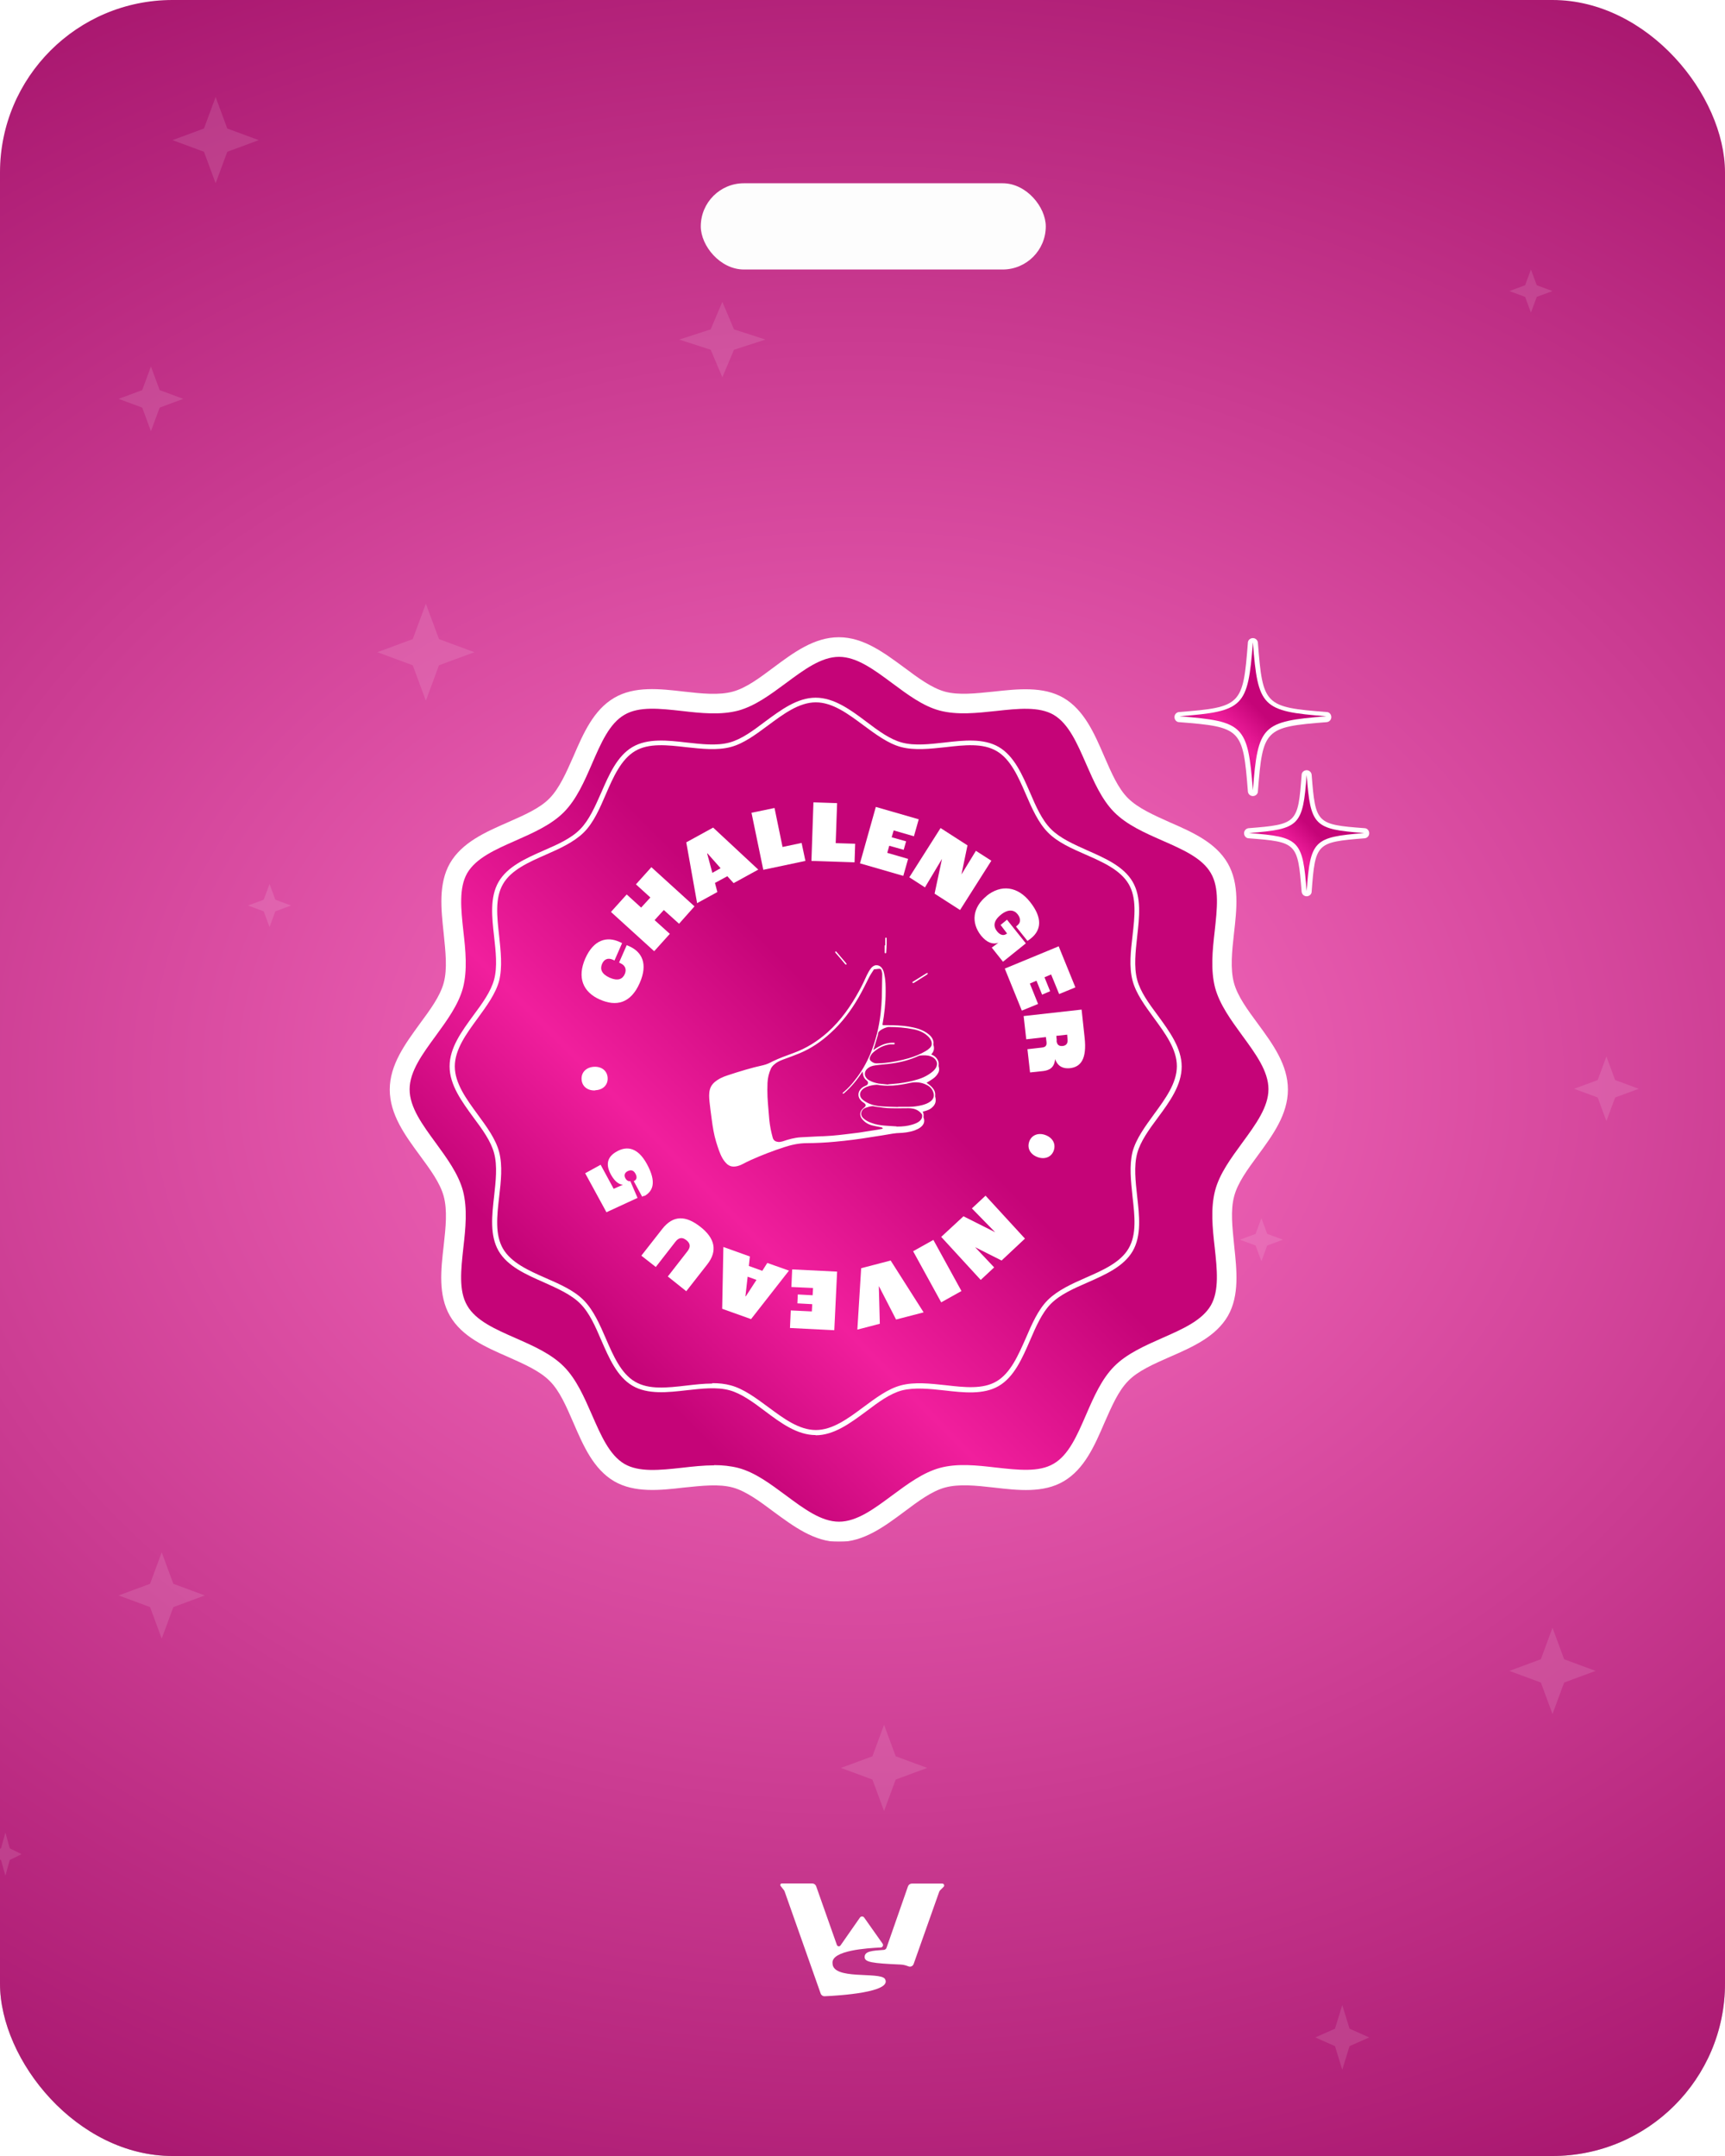 <svg width="160" height="200" viewBox="0 0 160 200" fill="none" xmlns="http://www.w3.org/2000/svg">
<g clip-path="url(#clip0_8608_63092)">
<rect width="160" height="200" rx="16" fill="white"/>
<rect x="-1" width="161" height="200" fill="url(#paint0_linear_8608_63092)"/>
<rect x="-1" width="161" height="200" fill="url(#paint1_radial_8608_63092)"/>
<path d="M83.549 182.241C80.87 182.124 80.197 182.02 80.197 181.54C80.197 180.995 80.917 180.954 81.977 180.881C82.091 180.873 82.191 180.797 82.228 180.689L84.218 174.987C84.272 174.833 84.418 174.729 84.581 174.729H87.401C87.557 174.729 87.635 174.918 87.525 175.028L87.2 175.353C87.162 175.391 87.132 175.438 87.114 175.489L84.743 182.189C84.672 182.388 84.457 182.486 84.261 182.409C84.058 182.329 83.825 182.253 83.549 182.241Z" fill="white"/>
<path d="M77.623 180.419C77.675 180.566 77.873 180.593 77.962 180.464L79.762 177.883C79.857 177.746 80.059 177.745 80.155 177.882L81.86 180.298C81.967 180.449 81.871 180.65 81.687 180.658C80.458 180.717 77.096 180.924 77.22 182.117C77.22 183.701 81.542 182.885 82.071 183.557C82.871 184.822 77.757 185.125 76.49 185.18C76.323 185.187 76.173 185.084 76.118 184.926L72.774 175.452C72.76 175.413 72.74 175.376 72.714 175.343L72.403 174.947C72.331 174.855 72.396 174.72 72.513 174.72H74.569H75.34C75.503 174.72 75.648 174.823 75.702 174.976L77.623 180.419Z" fill="white"/>
<path d="M39.5 56L40.715 59.285L44 60.5L40.715 61.715L39.5 65L38.285 61.715L35 60.5L38.285 59.285L39.5 56Z" fill="white" fill-opacity="0.12"/>
<path d="M15 144L16.08 146.92L19 148L16.08 149.08L15 152L13.92 149.08L11 148L13.92 146.92L15 144Z" fill="white" fill-opacity="0.12"/>
<path d="M144 151L145.08 153.92L148 155L145.08 156.08L144 159L142.92 156.08L140 155L142.92 153.92L144 151Z" fill="white" fill-opacity="0.12"/>
<path d="M20 9L21.08 11.92L24 13L21.08 14.08L20 17L18.92 14.08L16 13L18.92 11.92L20 9Z" fill="white" fill-opacity="0.12"/>
<path d="M82 160L83.08 162.92L86 164L83.08 165.08L82 168L80.92 165.08L78 164L80.92 162.92L82 160Z" fill="white" fill-opacity="0.12"/>
<path d="M67 28L68.08 30.555L71 31.5L68.08 32.445L67 35L65.92 32.445L63 31.5L65.92 30.555L67 28Z" fill="white" fill-opacity="0.12"/>
<path d="M142 25L142.54 26.46L144 27L142.54 27.54L142 29L141.46 27.54L140 27L141.46 26.46L142 25Z" fill="white" fill-opacity="0.12"/>
<path d="M117 113L117.54 114.46L119 115L117.54 115.54L117 117L116.46 115.54L115 115L116.46 114.46L117 113Z" fill="white" fill-opacity="0.12"/>
<path d="M25 82L25.54 83.46L27 84L25.54 84.54L25 86L24.46 84.54L23 84L24.46 83.46L25 82Z" fill="white" fill-opacity="0.12"/>
<path d="M0.5 170L0.905 171.46L2 172L0.905 172.54L0.5 174L0.095 172.54L-1 172L0.095 171.46L0.5 170Z" fill="white" fill-opacity="0.12"/>
<path d="M149 98L149.81 100.19L152 101L149.81 101.81L149 104L148.19 101.81L146 101L148.19 100.19L149 98Z" fill="white" fill-opacity="0.12"/>
<path d="M124.5 186L125.175 188.19L127 189L125.175 189.81L124.5 192L123.825 189.81L122 189L123.825 188.19L124.5 186Z" fill="white" fill-opacity="0.12"/>
<path d="M14 34L14.81 36.19L17 37L14.81 37.81L14 40L13.19 37.81L11 37L13.19 36.19L14 34Z" fill="white" fill-opacity="0.12"/>
<g filter="url(#filter0_i_8608_63092)">
<rect x="64" y="16" width="32" height="8" rx="4" fill="#FDFDFD"/>
</g>
<g clip-path="url(#clip1_8608_63092)">
<g filter="url(#filter1_d_8608_63092)">
<path d="M116.377 97.891C116.47 101.396 112.414 104.413 111.652 107.674C110.889 110.935 113.047 115.582 111.447 118.543C109.847 121.504 104.824 122.141 102.48 124.615C100.136 127.089 99.82 132.149 96.899 133.929C93.978 135.71 89.42 133.704 86.127 134.679C82.835 135.653 80.156 139.832 76.677 139.926C73.198 140.02 70.203 135.934 66.966 135.166C63.728 134.398 59.115 136.572 56.175 134.96C53.236 133.348 52.603 128.288 50.148 125.927C47.692 123.566 42.669 123.247 40.902 120.305C39.134 117.363 41.125 112.771 40.158 109.454C39.19 106.137 35.042 103.439 34.949 99.934C34.856 96.43 38.911 93.412 39.674 90.151C40.437 86.891 38.279 82.243 39.879 79.282C41.478 76.321 46.502 75.684 48.846 73.21C51.19 70.736 51.506 65.677 54.427 63.896C57.347 62.116 61.905 64.121 65.198 63.147C68.491 62.172 71.17 57.993 74.649 57.899C78.128 57.806 81.123 61.891 84.36 62.659C87.597 63.428 92.211 61.254 95.15 62.865C98.09 64.477 98.722 69.537 101.178 71.898C103.634 74.26 108.657 74.578 110.424 77.52C112.191 80.463 110.201 85.054 111.168 88.371C112.135 91.688 116.284 94.387 116.377 97.891Z" fill="url(#paint2_linear_8608_63092)"/>
<path d="M75.654 140.882C73.384 140.882 71.449 139.439 69.589 138.071C68.287 137.097 67.04 136.178 65.831 135.841C64.529 135.485 62.966 135.672 61.292 135.841C59.041 136.104 56.697 136.347 54.818 135.26C52.901 134.136 51.953 131.962 51.041 129.844C50.371 128.307 49.757 126.864 48.827 125.946C47.897 125.009 46.465 124.391 44.958 123.716C42.855 122.798 40.697 121.842 39.581 119.912C38.483 118 38.744 115.658 39.004 113.39C39.19 111.722 39.358 110.129 39.004 108.817C38.669 107.581 37.758 106.344 36.791 105.032C35.414 103.158 34 101.228 34 98.922C34 96.617 35.432 94.687 36.791 92.813C37.758 91.501 38.669 90.264 39.004 89.028C39.358 87.716 39.172 86.141 39.004 84.455C38.763 82.187 38.502 79.826 39.581 77.933C40.697 76.003 42.855 75.047 44.958 74.129C46.483 73.454 47.916 72.836 48.827 71.899C49.739 70.962 50.371 69.519 51.041 68.001C51.953 65.883 52.901 63.709 54.818 62.585C56.697 61.479 59.041 61.741 61.292 62.004C62.947 62.191 64.529 62.36 65.831 62.004C67.059 61.666 68.287 60.748 69.589 59.774C71.449 58.387 73.365 56.962 75.654 56.962C77.942 56.962 79.858 58.406 81.719 59.774C83.021 60.748 84.267 61.666 85.477 62.004C86.779 62.36 88.341 62.172 90.016 62.004C92.267 61.76 94.611 61.498 96.49 62.585C98.406 63.709 99.355 65.883 100.266 68.001C100.936 69.537 101.55 70.98 102.48 71.899C103.41 72.817 104.843 73.454 106.35 74.129C108.452 75.047 110.61 76.003 111.726 77.933C112.824 79.845 112.564 82.187 112.303 84.455C112.117 86.123 111.95 87.716 112.303 89.028C112.638 90.264 113.55 91.501 114.517 92.813C115.894 94.687 117.307 96.617 117.307 98.922C117.307 101.228 115.894 103.158 114.517 105.032C113.55 106.344 112.638 107.599 112.322 108.817C111.968 110.129 112.154 111.703 112.322 113.39C112.564 115.658 112.824 118.019 111.745 119.912C110.629 121.842 108.471 122.798 106.368 123.716C104.843 124.391 103.41 125.009 102.499 125.946C101.569 126.883 100.955 128.326 100.285 129.844C99.374 131.962 98.425 134.136 96.508 135.26C94.629 136.366 92.285 136.104 90.034 135.841C88.379 135.654 86.797 135.485 85.495 135.841C84.267 136.178 83.039 137.097 81.737 138.071C79.877 139.458 77.961 140.882 75.672 140.882H75.654ZM64.082 133.761C64.845 133.761 65.608 133.836 66.333 134.023C67.896 134.436 69.329 135.523 70.724 136.553C72.417 137.809 74.017 139.008 75.672 139.008C77.328 139.008 78.928 137.809 80.621 136.553C82.016 135.523 83.449 134.454 85.011 134.023C86.648 133.574 88.472 133.78 90.239 133.986C92.285 134.211 94.22 134.436 95.578 133.63C96.974 132.824 97.755 131.006 98.592 129.076C99.299 127.445 100.025 125.778 101.197 124.597C102.369 123.416 104.043 122.685 105.643 121.973C107.559 121.13 109.345 120.343 110.164 118.937C110.945 117.569 110.74 115.62 110.517 113.559C110.312 111.778 110.126 109.942 110.554 108.293C110.964 106.718 112.043 105.275 113.066 103.87C114.312 102.165 115.503 100.553 115.503 98.885C115.503 97.217 114.312 95.605 113.066 93.9C112.043 92.494 110.982 91.051 110.554 89.477C110.126 87.828 110.312 85.992 110.517 84.23C110.74 82.168 110.964 80.219 110.164 78.851C109.364 77.446 107.559 76.659 105.643 75.815C104.024 75.103 102.369 74.372 101.197 73.192C100.025 72.011 99.299 70.325 98.592 68.713C97.755 66.801 96.974 64.983 95.578 64.159C94.22 63.372 92.285 63.578 90.239 63.803C88.472 63.99 86.648 64.196 85.011 63.765C83.449 63.353 82.016 62.266 80.621 61.235C78.928 59.98 77.328 58.78 75.672 58.78C74.017 58.78 72.417 59.98 70.724 61.235C69.329 62.266 67.896 63.334 66.333 63.765C64.696 64.196 62.873 64.009 61.106 63.803C59.059 63.578 57.124 63.353 55.766 64.159C54.371 64.965 53.59 66.782 52.753 68.713C52.046 70.343 51.32 72.011 50.148 73.192C48.976 74.372 47.302 75.103 45.702 75.815C43.786 76.659 42 77.446 41.181 78.851C40.4 80.219 40.604 82.168 40.828 84.23C41.032 86.01 41.218 87.847 40.79 89.496C40.362 91.07 39.302 92.513 38.279 93.919C37.032 95.624 35.842 97.236 35.842 98.904C35.842 100.572 37.032 102.183 38.279 103.889C39.302 105.294 40.362 106.737 40.79 108.311C41.218 109.961 41.032 111.797 40.828 113.577C40.604 115.639 40.381 117.588 41.181 118.956C41.981 120.362 43.786 121.149 45.702 121.992C47.32 122.704 48.976 123.435 50.148 124.616C51.32 125.796 52.046 127.483 52.753 129.095C53.59 131.006 54.371 132.824 55.766 133.649C57.124 134.436 59.059 134.229 61.106 134.005C62.092 133.892 63.096 133.78 64.082 133.78V133.761Z" fill="white"/>
</g>
<path d="M75.654 133.124C73.942 133.124 72.416 132 70.947 130.894C69.831 130.051 68.752 129.263 67.654 128.964C66.482 128.645 65.068 128.814 63.71 128.964C61.924 129.17 60.082 129.376 58.668 128.551C57.236 127.708 56.492 125.984 55.766 124.316C55.227 123.06 54.669 121.767 53.813 120.924C52.976 120.081 51.692 119.518 50.446 118.956C48.79 118.225 47.078 117.476 46.241 116.033C45.422 114.608 45.627 112.753 45.832 110.954C45.981 109.586 46.148 108.162 45.832 106.981C45.534 105.857 44.753 104.788 43.916 103.664C42.837 102.184 41.702 100.647 41.702 98.923C41.702 97.198 42.818 95.681 43.916 94.181C44.753 93.057 45.534 91.97 45.832 90.864C46.148 89.684 45.981 88.259 45.832 86.891C45.627 85.092 45.422 83.237 46.241 81.813C47.078 80.37 48.79 79.62 50.446 78.889C51.692 78.346 52.976 77.783 53.813 76.921C54.65 76.078 55.208 74.785 55.766 73.529C56.492 71.861 57.236 70.137 58.668 69.294C60.082 68.469 61.924 68.676 63.71 68.882C65.068 69.032 66.482 69.2 67.654 68.882C68.77 68.582 69.831 67.795 70.947 66.951C72.416 65.865 73.942 64.721 75.654 64.721C77.365 64.721 78.891 65.846 80.36 66.951C81.477 67.795 82.537 68.582 83.653 68.882C84.825 69.2 86.239 69.032 87.597 68.882C89.383 68.676 91.225 68.469 92.639 69.294C94.071 70.137 94.815 71.861 95.541 73.529C96.081 74.785 96.639 76.078 97.494 76.921C98.332 77.765 99.615 78.327 100.862 78.889C102.517 79.62 104.229 80.37 105.066 81.813C105.885 83.237 105.68 85.092 105.475 86.891C105.327 88.259 105.159 89.684 105.475 90.883C105.773 92.007 106.554 93.076 107.392 94.2C108.471 95.681 109.605 97.217 109.605 98.941C109.605 100.666 108.489 102.202 107.392 103.683C106.554 104.807 105.773 105.894 105.475 107C105.159 108.18 105.327 109.605 105.475 110.973C105.68 112.772 105.885 114.627 105.066 116.051C104.229 117.494 102.517 118.244 100.862 118.975C99.615 119.518 98.332 120.081 97.476 120.943C96.639 121.786 96.081 123.079 95.541 124.335C94.815 126.003 94.071 127.727 92.639 128.57C91.225 129.395 89.383 129.189 87.597 128.982C86.239 128.832 84.807 128.683 83.653 128.982C82.537 129.282 81.477 130.069 80.36 130.913C78.891 132 77.365 133.143 75.654 133.143V133.124ZM66.073 128.308C66.668 128.308 67.245 128.364 67.784 128.514C68.975 128.832 70.128 129.695 71.245 130.519C72.658 131.569 74.109 132.656 75.672 132.656C77.235 132.656 78.686 131.569 80.1 130.519C81.216 129.695 82.351 128.832 83.56 128.514C84.825 128.177 86.276 128.345 87.69 128.495C89.476 128.701 91.169 128.889 92.434 128.139C93.736 127.371 94.443 125.722 95.15 124.129C95.708 122.836 96.285 121.486 97.197 120.587C98.108 119.687 99.429 119.087 100.713 118.525C102.294 117.832 103.95 117.101 104.694 115.789C105.438 114.496 105.252 112.809 105.047 111.01C104.899 109.586 104.731 108.124 105.047 106.85C105.364 105.65 106.219 104.489 107.038 103.364C108.08 101.94 109.159 100.478 109.159 98.904C109.159 97.33 108.08 95.868 107.038 94.444C106.219 93.319 105.364 92.176 105.047 90.958C104.713 89.684 104.88 88.222 105.047 86.798C105.252 84.999 105.438 83.293 104.694 82.019C103.931 80.707 102.294 79.976 100.713 79.283C99.429 78.72 98.09 78.139 97.197 77.221C96.304 76.322 95.708 74.972 95.15 73.679C94.462 72.086 93.736 70.418 92.434 69.669C91.15 68.919 89.476 69.107 87.69 69.313C86.276 69.463 84.825 69.631 83.56 69.294C82.37 68.975 81.216 68.113 80.1 67.289C78.686 66.239 77.235 65.152 75.672 65.152C74.109 65.152 72.658 66.239 71.245 67.289C70.128 68.113 68.993 68.975 67.784 69.294C66.519 69.631 65.068 69.463 63.654 69.313C61.868 69.107 60.175 68.919 58.91 69.669C57.608 70.437 56.882 72.086 56.194 73.679C55.636 74.972 55.059 76.322 54.148 77.221C53.236 78.121 51.915 78.72 50.632 79.283C49.05 79.976 47.395 80.707 46.65 82.019C45.906 83.312 46.092 84.999 46.297 86.816C46.446 88.241 46.613 89.702 46.297 90.977C45.981 92.176 45.125 93.338 44.306 94.462C43.264 95.887 42.185 97.349 42.185 98.923C42.185 100.497 43.264 101.959 44.306 103.383C45.125 104.507 45.981 105.65 46.297 106.869C46.632 108.143 46.464 109.605 46.297 111.029C46.092 112.828 45.906 114.533 46.65 115.827C47.413 117.138 49.05 117.869 50.632 118.563C51.915 119.125 53.255 119.706 54.148 120.624C55.041 121.524 55.636 122.873 56.194 124.166C56.882 125.759 57.608 127.427 58.91 128.177C60.194 128.926 61.868 128.739 63.654 128.533C64.454 128.439 65.273 128.345 66.054 128.345L66.073 128.308Z" fill="white"/>
<path d="M123.019 66.52C117.047 66.989 116.675 67.363 116.21 73.379C115.745 67.363 115.373 66.989 109.401 66.52C115.373 66.052 115.745 65.677 116.21 59.661C116.675 65.677 117.047 66.052 123.019 66.52Z" fill="white"/>
<path d="M116.21 73.847C115.968 73.847 115.763 73.66 115.745 73.416C115.298 67.607 115.112 67.438 109.364 66.989C109.122 66.989 108.936 66.764 108.936 66.52C108.936 66.276 109.122 66.07 109.364 66.052C115.131 65.602 115.298 65.414 115.745 59.623C115.745 59.38 115.968 59.193 116.21 59.193C116.452 59.193 116.656 59.38 116.675 59.623C117.121 65.433 117.308 65.602 123.056 66.052C123.298 66.052 123.484 66.276 123.484 66.52C123.484 66.764 123.298 66.97 123.056 66.989C117.308 67.438 117.121 67.626 116.675 73.416C116.675 73.66 116.452 73.847 116.21 73.847ZM113.122 66.52C114.982 66.951 115.763 67.757 116.21 69.631C116.638 67.757 117.438 66.951 119.298 66.52C117.438 66.089 116.656 65.283 116.21 63.409C115.782 65.283 114.982 66.089 113.122 66.52Z" fill="white"/>
<path d="M123.019 66.445C117.047 66.913 116.675 67.288 116.21 73.304C115.745 67.288 115.373 66.913 109.401 66.445C115.373 65.976 115.745 65.602 116.21 59.586C116.675 65.602 117.047 65.976 123.019 66.445Z" fill="url(#paint3_linear_8608_63092)"/>
<path d="M126.535 77.277C121.847 77.652 121.549 77.952 121.196 82.656C120.823 77.933 120.526 77.633 115.856 77.277C120.544 76.903 120.842 76.603 121.196 71.899C121.568 76.621 121.865 76.921 126.535 77.277Z" fill="white"/>
<path d="M121.196 83.143C120.954 83.143 120.749 82.955 120.731 82.712C120.377 78.195 120.284 78.102 115.819 77.764C115.577 77.764 115.391 77.539 115.391 77.296C115.391 77.052 115.577 76.846 115.819 76.827C120.303 76.471 120.396 76.377 120.731 71.88C120.731 71.636 120.954 71.449 121.196 71.449C121.438 71.449 121.642 71.636 121.661 71.88C122.014 76.396 122.107 76.49 126.572 76.827C126.814 76.827 127 77.052 127 77.296C127 77.539 126.814 77.746 126.572 77.764C122.089 78.12 121.996 78.214 121.661 82.712C121.661 82.955 121.438 83.143 121.196 83.143ZM119.131 77.277C120.265 77.614 120.842 78.195 121.177 79.338C121.512 78.195 122.089 77.614 123.223 77.277C122.089 76.94 121.512 76.359 121.177 75.216C120.842 76.359 120.265 76.94 119.131 77.277Z" fill="white"/>
<path d="M126.535 77.278C121.847 77.652 121.549 77.952 121.196 82.656C120.824 77.933 120.526 77.634 115.856 77.278C120.545 76.903 120.842 76.603 121.196 71.899C121.568 76.622 121.865 76.921 126.535 77.278Z" fill="url(#paint4_linear_8608_63092)"/>
<path d="M81.923 95.1C82.054 95.1 82.165 95.1 82.277 95.1C82.947 95.1 83.616 95.119 84.286 95.231C84.844 95.325 85.402 95.456 85.905 95.775C86.091 95.906 86.277 96.037 86.407 96.224C86.537 96.412 86.612 96.618 86.574 96.843C86.574 96.862 86.574 96.899 86.574 96.918C86.686 97.255 86.63 97.536 86.388 97.799C86.388 97.799 86.388 97.799 86.37 97.817C86.519 97.874 86.667 97.948 86.797 98.08C86.984 98.286 87.095 98.511 87.058 98.792C87.058 98.829 87.058 98.867 87.058 98.904C87.132 99.129 87.132 99.354 87.002 99.56C86.891 99.766 86.723 99.935 86.537 100.066C86.351 100.197 86.146 100.329 85.942 100.441C85.998 100.479 86.072 100.535 86.146 100.591C86.351 100.741 86.519 100.91 86.649 101.134C86.723 101.284 86.76 101.453 86.742 101.622C86.742 101.659 86.742 101.697 86.742 101.734C86.853 102.109 86.779 102.446 86.481 102.709C86.258 102.934 85.96 103.027 85.663 103.102C85.644 103.102 85.607 103.102 85.588 103.121C85.663 103.271 85.681 103.421 85.663 103.571C85.663 103.608 85.663 103.627 85.663 103.664C85.793 104.002 85.719 104.283 85.439 104.526C85.253 104.695 85.049 104.77 84.826 104.864C84.342 105.032 83.84 105.089 83.337 105.107C83.151 105.107 82.965 105.145 82.779 105.164C82.128 105.276 81.458 105.389 80.807 105.482C80.268 105.576 79.71 105.651 79.151 105.726C78.593 105.801 78.017 105.857 77.44 105.913C77.012 105.951 76.584 105.988 76.138 106.007C75.71 106.026 75.263 106.044 74.835 106.044C74.11 106.044 73.421 106.194 72.733 106.419C71.691 106.757 70.668 107.15 69.663 107.6C69.366 107.731 69.087 107.881 68.789 108.031C68.547 108.143 68.305 108.218 68.045 108.218C67.822 108.218 67.636 108.143 67.468 108.012C67.282 107.844 67.133 107.656 67.003 107.431C66.743 106.963 66.594 106.457 66.427 105.932C66.222 105.257 66.11 104.564 66.017 103.852C65.943 103.308 65.868 102.765 65.812 102.221C65.775 101.828 65.738 101.434 65.85 101.041C65.924 100.778 66.073 100.572 66.259 100.404C66.631 100.085 67.04 99.897 67.505 99.748C68.585 99.392 69.682 99.054 70.798 98.811C71.115 98.736 71.394 98.605 71.673 98.454C72.287 98.155 72.938 97.93 73.589 97.686C74.779 97.255 75.821 96.599 76.77 95.756C77.998 94.65 78.928 93.32 79.71 91.877C79.97 91.408 80.193 90.921 80.416 90.434C80.528 90.209 80.64 90.003 80.807 89.796C80.9 89.684 81.03 89.59 81.161 89.553C81.384 89.497 81.644 89.59 81.793 89.796C81.942 89.984 81.998 90.228 82.035 90.452C82.147 90.958 82.147 91.483 82.147 92.008C82.147 93.038 82.035 94.05 81.849 95.062L81.923 95.1ZM79.989 99.41C79.989 99.41 79.989 99.41 79.97 99.448C79.505 100.179 78.965 100.816 78.333 101.378C78.296 101.397 78.277 101.434 78.24 101.453C78.221 101.453 78.184 101.453 78.165 101.453C78.165 101.453 78.165 101.397 78.165 101.378C78.203 101.341 78.24 101.303 78.277 101.284C78.649 100.966 78.984 100.61 79.282 100.216C79.896 99.448 80.379 98.605 80.751 97.705C81.235 96.524 81.533 95.287 81.681 94.013C81.737 93.526 81.775 93.02 81.793 92.532C81.812 91.802 81.812 91.09 81.83 90.359C81.83 90.246 81.793 90.115 81.756 90.003C81.719 89.89 81.663 89.871 81.533 89.871C81.403 89.871 81.291 89.909 81.161 89.909C81.086 89.909 81.03 89.928 81.012 90.003C80.882 90.209 80.733 90.415 80.621 90.64C80.305 91.277 79.989 91.914 79.635 92.532C78.928 93.751 78.091 94.875 77.031 95.831C76.175 96.618 75.245 97.255 74.166 97.705C73.663 97.911 73.161 98.099 72.64 98.286C72.342 98.398 72.045 98.529 71.803 98.754C71.673 98.867 71.58 98.979 71.505 99.129C71.319 99.541 71.208 99.991 71.189 100.441C71.17 100.872 71.17 101.322 71.189 101.753C71.226 102.465 71.301 103.177 71.356 103.889C71.412 104.451 71.524 104.995 71.673 105.538C71.728 105.745 71.877 105.876 72.082 105.913C72.268 105.969 72.436 105.913 72.603 105.876C73.142 105.688 73.701 105.538 74.259 105.501C74.873 105.463 75.468 105.445 76.082 105.407C76.454 105.407 76.807 105.37 77.179 105.351C77.589 105.314 77.998 105.276 78.426 105.22C78.835 105.164 79.244 105.126 79.654 105.07C80.249 104.976 80.844 104.883 81.44 104.789C81.57 104.77 81.7 104.733 81.83 104.714C81.849 104.714 81.886 104.676 81.886 104.676C81.886 104.676 81.868 104.639 81.849 104.62C81.793 104.601 81.737 104.564 81.7 104.564C81.421 104.508 81.161 104.47 80.882 104.395C80.528 104.302 80.212 104.114 79.97 103.814C79.691 103.477 79.747 103.065 80.082 102.802C80.119 102.765 80.175 102.727 80.212 102.69C80.323 102.577 80.323 102.484 80.212 102.371C80.193 102.353 80.156 102.334 80.137 102.315C80.044 102.24 79.933 102.184 79.858 102.09C79.561 101.79 79.542 101.359 79.821 101.041C79.951 100.872 80.137 100.778 80.323 100.703C80.528 100.628 80.584 100.385 80.398 100.235C80.23 100.122 80.119 99.954 80.063 99.748C80.044 99.635 80.026 99.523 80.007 99.41H79.989ZM80.975 97.424C81.161 97.311 81.384 97.143 81.626 97.03C82.016 96.824 82.444 96.712 82.891 96.73C82.947 96.73 82.984 96.73 82.984 96.805C82.984 96.862 82.947 96.88 82.891 96.88C82.779 96.88 82.668 96.88 82.556 96.88C81.961 96.955 81.458 97.218 81.012 97.611C80.863 97.742 80.77 97.874 80.695 98.061C80.64 98.211 80.658 98.305 80.77 98.417C80.919 98.548 81.086 98.642 81.291 98.642C81.551 98.642 81.793 98.623 82.054 98.605C82.798 98.529 83.542 98.38 84.267 98.173C84.826 98.005 85.365 97.799 85.867 97.499C85.998 97.424 86.128 97.33 86.239 97.218C86.425 97.049 86.463 96.843 86.388 96.599C86.314 96.393 86.202 96.243 86.035 96.093C85.663 95.756 85.198 95.569 84.695 95.475C83.951 95.325 83.207 95.269 82.444 95.269C82.426 95.269 82.388 95.269 82.37 95.269C82.128 95.325 81.905 95.419 81.7 95.55C81.57 95.644 81.44 95.737 81.44 95.925C81.44 95.981 81.421 96.037 81.403 96.093C81.272 96.562 81.123 97.011 80.993 97.442L80.975 97.424ZM83.3 102.69C83.3 102.69 83.3 102.69 83.3 102.671C83.635 102.671 83.97 102.671 84.323 102.671C84.733 102.671 85.123 102.615 85.514 102.521C85.793 102.446 86.072 102.353 86.314 102.165C86.556 101.978 86.667 101.715 86.593 101.416C86.5 101.041 86.258 100.778 85.923 100.628C85.439 100.385 84.919 100.347 84.398 100.46C83.877 100.572 83.356 100.666 82.835 100.703C82.481 100.722 82.109 100.722 81.756 100.685C81.607 100.685 81.458 100.628 81.309 100.628C80.993 100.647 80.695 100.703 80.398 100.816C80.212 100.891 80.026 101.003 79.896 101.172C79.728 101.397 79.728 101.659 79.896 101.884C80.044 102.071 80.249 102.184 80.454 102.296C80.9 102.521 81.365 102.615 81.849 102.634C82.351 102.671 82.853 102.671 83.356 102.69H83.3ZM82.351 100.591C82.705 100.553 83.04 100.535 83.374 100.497C83.951 100.422 84.528 100.31 85.086 100.141C85.607 99.991 86.091 99.748 86.519 99.392C86.649 99.279 86.76 99.148 86.835 98.998C86.928 98.792 86.946 98.605 86.835 98.398C86.723 98.192 86.537 98.061 86.314 97.986C86.016 97.874 85.7 97.892 85.402 97.911C85.346 97.911 85.272 97.93 85.216 97.948C84.398 98.323 83.542 98.548 82.668 98.661C82.165 98.736 81.663 98.754 81.179 98.829C80.882 98.867 80.621 98.96 80.398 99.185C80.212 99.373 80.156 99.691 80.305 99.916C80.398 100.066 80.51 100.16 80.658 100.235C80.919 100.385 81.216 100.46 81.496 100.516C81.793 100.553 82.091 100.572 82.388 100.61L82.351 100.591ZM83.17 104.508C83.765 104.508 84.174 104.451 84.565 104.339C84.826 104.264 85.086 104.17 85.291 104.002C85.421 103.889 85.514 103.758 85.532 103.589C85.532 103.514 85.551 103.421 85.495 103.346C85.179 102.934 84.751 102.802 84.267 102.802C83.709 102.802 83.151 102.821 82.593 102.802C82.165 102.802 81.737 102.727 81.309 102.671C81.179 102.671 81.03 102.596 80.9 102.615C80.695 102.634 80.491 102.69 80.286 102.765C80.137 102.821 80.007 102.915 79.933 103.083C79.821 103.308 79.877 103.552 80.082 103.739C80.305 103.945 80.565 104.077 80.844 104.17C81.216 104.32 81.626 104.377 82.016 104.414C82.444 104.451 82.891 104.47 83.151 104.489L83.17 104.508Z" fill="white"/>
<path d="M84.695 91.201C84.695 91.201 84.639 91.183 84.639 91.164C84.639 91.145 84.639 91.108 84.639 91.089C84.639 91.07 84.677 91.052 84.695 91.052C85.104 90.808 85.495 90.546 85.904 90.302C85.904 90.302 85.923 90.302 85.942 90.283C85.979 90.264 86.035 90.246 86.053 90.283C86.053 90.302 86.053 90.358 86.016 90.377C85.923 90.452 85.83 90.508 85.737 90.564C85.421 90.77 85.104 90.958 84.788 91.164C84.769 91.164 84.732 91.183 84.695 91.201Z" fill="white"/>
<path d="M78.537 89.421C78.537 89.421 78.5 89.477 78.482 89.477C78.463 89.477 78.426 89.477 78.407 89.459C78.333 89.384 78.277 89.29 78.203 89.215C77.979 88.953 77.756 88.672 77.514 88.409C77.514 88.409 77.477 88.391 77.477 88.372C77.477 88.334 77.477 88.297 77.477 88.259C77.514 88.259 77.552 88.259 77.57 88.278C77.682 88.409 77.793 88.54 77.905 88.672C78.091 88.897 78.277 89.103 78.463 89.328C78.463 89.346 78.5 89.384 78.519 89.402L78.537 89.421Z" fill="white"/>
<path d="M82.109 87.697C82.109 87.491 82.109 87.304 82.109 87.097C82.109 87.097 82.109 87.079 82.109 87.06C82.109 87.004 82.128 86.966 82.184 86.985C82.24 86.985 82.258 87.022 82.24 87.079C82.24 87.229 82.24 87.379 82.24 87.51C82.24 87.791 82.221 88.053 82.202 88.334C82.202 88.391 82.202 88.428 82.128 88.428C82.054 88.428 82.054 88.372 82.054 88.316C82.054 88.109 82.054 87.903 82.054 87.697H82.091H82.109Z" fill="white"/>
<path d="M55.673 92.738C54.036 92.026 53.534 90.658 54.278 88.933C55.078 87.116 56.325 86.872 57.422 87.359C57.478 87.378 57.59 87.434 57.701 87.49L56.994 89.102C56.994 89.102 56.883 89.046 56.845 89.027C56.343 88.802 56.008 89.027 55.841 89.421C55.636 89.908 55.804 90.358 56.548 90.695C57.31 91.032 57.738 90.826 57.943 90.376C58.111 90.002 58.055 89.589 57.571 89.365L57.422 89.29L58.129 87.678L58.352 87.772C59.543 88.296 60.12 89.402 59.338 91.182C58.501 93.094 57.143 93.394 55.636 92.719L55.673 92.738Z" fill="white"/>
<path d="M56.678 84.585L58.129 82.974L59.468 84.192L60.324 83.255L58.985 82.037L60.417 80.444L64.417 84.079L62.985 85.691L61.571 84.417L60.715 85.354L62.129 86.628L60.678 88.24L56.678 84.604V84.585Z" fill="white"/>
<path d="M67.487 81.269L66.315 81.906L66.538 82.749L64.659 83.78L63.654 78.139L66.147 76.771L70.333 80.669L68.045 81.924L67.468 81.287L67.487 81.269ZM66.836 80.538L65.626 79.169H65.589L66.073 80.969L66.836 80.538Z" fill="white"/>
<path d="M69.682 75.402L71.84 74.953L72.584 78.569L74.352 78.195L74.705 79.862L70.798 80.687L69.701 75.383L69.682 75.402Z" fill="white"/>
<path d="M75.449 74.428L77.644 74.503L77.514 78.214L79.319 78.27L79.263 79.994L75.263 79.863L75.449 74.447V74.428Z" fill="white"/>
<path d="M81.254 74.859L85.216 76.002L84.77 77.576L82.891 77.033L82.705 77.67L84.044 78.045L83.821 78.832L82.482 78.457L82.296 79.113L84.23 79.675L83.784 81.25L79.765 80.088L81.235 74.859H81.254Z" fill="white"/>
<path d="M87.263 76.827L89.737 78.42L89.179 81.118L90.518 78.926L91.951 79.844L89.049 84.417L86.686 82.899L87.374 79.675L85.793 82.318L84.342 81.381L87.244 76.808L87.263 76.827Z" fill="white"/>
<path d="M91.486 83.124C92.844 82.018 94.388 82.205 95.541 83.667C96.732 85.166 96.565 86.291 95.634 87.04C95.541 87.115 95.393 87.228 95.3 87.284L94.239 85.953L94.388 85.822C94.704 85.56 94.667 85.166 94.388 84.81C94.072 84.398 93.514 84.304 92.844 84.848C92.137 85.41 92.118 85.935 92.472 86.384C92.769 86.759 93.104 86.834 93.383 86.609H93.421L92.807 85.803L93.402 85.316L95.151 87.509L93.03 89.214L91.988 87.902C91.988 87.902 92.342 87.659 92.602 87.453C92.1 87.64 91.542 87.453 91.002 86.797C90.035 85.579 90.221 84.154 91.523 83.105L91.486 83.124Z" fill="white"/>
<path d="M98.183 87.752L99.746 91.594L98.239 92.213L97.495 90.395L96.881 90.657L97.402 91.95L96.658 92.269L96.137 90.976L95.523 91.238L96.285 93.131L94.779 93.749L93.197 89.851L98.183 87.79V87.752Z" fill="white"/>
<path d="M100.322 93.656L100.601 96.242C100.825 98.266 100.229 98.978 99.243 99.09C98.667 99.147 98.127 98.978 97.867 98.247C97.792 99.053 97.327 99.278 96.788 99.353L95.541 99.484L95.299 97.329L96.62 97.179C96.992 97.141 97.104 96.991 97.067 96.654L97.011 96.204L95.188 96.41L94.946 94.255L100.304 93.656H100.322ZM97.997 96.542C98.034 96.916 98.22 97.066 98.574 97.029C98.89 96.991 99.057 96.804 99.02 96.41L98.983 95.979L97.978 96.092L98.016 96.523L97.997 96.542Z" fill="white"/>
<path d="M96.974 105.294C97.625 105.537 97.96 106.099 97.737 106.737C97.513 107.355 96.881 107.58 96.23 107.336C95.579 107.093 95.244 106.53 95.467 105.893C95.69 105.275 96.323 105.05 96.974 105.294Z" fill="white"/>
<path d="M95.058 114.908L92.9 116.932L90.444 115.695L92.211 117.569L90.965 118.731L87.3 114.739L89.365 112.828L92.305 114.308L90.146 112.097L91.412 110.916L95.076 114.908H95.058Z" fill="white"/>
<path d="M89.179 119.762L87.3 120.811L84.695 116.07L86.574 115.02L89.179 119.762Z" fill="white"/>
<path d="M85.644 121.748L83.114 122.404L81.533 119.331H81.514L81.607 122.798L79.523 123.341L79.877 117.644L82.612 116.932L85.663 121.729L85.644 121.748Z" fill="white"/>
<path d="M77.384 123.397L73.273 123.191L73.347 121.561L75.301 121.654L75.338 120.98L73.961 120.905L73.998 120.08L75.375 120.155L75.412 119.48L73.403 119.387L73.477 117.756L77.645 117.962L77.384 123.378V123.397Z" fill="white"/>
<path d="M69.459 117.437L70.705 117.887L71.17 117.156L73.18 117.868L69.663 122.366L66.984 121.41L67.096 115.676L69.552 116.556L69.459 117.418V117.437ZM69.347 118.43L69.142 120.248H69.18L70.166 118.73L69.347 118.43Z" fill="white"/>
<path d="M65.589 117.306L63.654 119.78L61.943 118.412L63.766 116.069C64.101 115.638 64.008 115.319 63.654 115.038C63.319 114.776 62.985 114.757 62.65 115.188L60.827 117.531L59.487 116.481L61.422 114.008C62.445 112.696 63.617 112.752 64.957 113.801C66.278 114.832 66.612 116.013 65.589 117.306Z" fill="white"/>
<path d="M59.767 110.916C59.767 110.916 59.599 110.991 59.562 111.01L58.781 109.567L58.855 109.529C59.06 109.417 59.115 109.173 58.929 108.855C58.743 108.536 58.502 108.499 58.204 108.649C57.925 108.799 57.869 109.042 57.999 109.286C58.111 109.511 58.315 109.604 58.464 109.567L59.134 111.122L56.25 112.453L54.278 108.836L55.711 108.049L56.92 110.279L57.776 109.904C57.385 109.867 57.032 109.604 56.678 108.986C56.12 107.974 56.362 107.281 57.218 106.812C58.185 106.269 59.171 106.475 59.99 107.955C60.957 109.717 60.529 110.523 59.767 110.954V110.916Z" fill="white"/>
<path d="M55.208 101.152C54.52 101.19 53.981 100.796 53.943 100.122C53.906 99.447 54.408 98.997 55.097 98.96C55.785 98.922 56.325 99.316 56.362 99.99C56.399 100.665 55.897 101.115 55.208 101.134V101.152Z" fill="white"/>
</g>
</g>
<defs>
<filter id="filter0_i_8608_63092" x="64" y="16" width="33" height="9" filterUnits="userSpaceOnUse" color-interpolation-filters="sRGB">
<feFlood flood-opacity="0" result="BackgroundImageFix"/>
<feBlend mode="normal" in="SourceGraphic" in2="BackgroundImageFix" result="shape"/>
<feColorMatrix in="SourceAlpha" type="matrix" values="0 0 0 0 0 0 0 0 0 0 0 0 0 0 0 0 0 0 127 0" result="hardAlpha"/>
<feOffset dx="1" dy="1"/>
<feGaussianBlur stdDeviation="1.5"/>
<feComposite in2="hardAlpha" operator="arithmetic" k2="-1" k3="1"/>
<feColorMatrix type="matrix" values="0 0 0 0 0.2 0 0 0 0 0.231 0 0 0 0 0.278 0 0 0 0.8 0"/>
<feBlend mode="normal" in2="shape" result="effect1_innerShadow_8608_63092"/>
</filter>
<filter id="filter1_d_8608_63092" x="34" y="56.962" width="85.459" height="86.071" filterUnits="userSpaceOnUse" color-interpolation-filters="sRGB">
<feFlood flood-opacity="0" result="BackgroundImageFix"/>
<feColorMatrix in="SourceAlpha" type="matrix" values="0 0 0 0 0 0 0 0 0 0 0 0 0 0 0 0 0 0 127 0" result="hardAlpha"/>
<feOffset dx="2.151" dy="2.151"/>
<feColorMatrix type="matrix" values="0 0 0 0 0.184 0 0 0 0 0.235 0 0 0 0 0.239 0 0 0 1 0"/>
<feBlend mode="normal" in2="BackgroundImageFix" result="effect1_dropShadow_8608_63092"/>
<feBlend mode="normal" in="SourceGraphic" in2="effect1_dropShadow_8608_63092" result="shape"/>
</filter>
<linearGradient id="paint0_linear_8608_63092" x1="79.5" y1="0" x2="79.5" y2="200" gradientUnits="userSpaceOnUse">
<stop stop-opacity="0"/>
<stop offset="1" stop-opacity="0.32"/>
</linearGradient>
<radialGradient id="paint1_radial_8608_63092" cx="0" cy="0" r="1" gradientUnits="userSpaceOnUse" gradientTransform="translate(79.5 100) rotate(90) scale(133.5 176.162)">
<stop stop-color="#FD72C5"/>
<stop offset="1" stop-color="#99065F"/>
</radialGradient>
<linearGradient id="paint2_linear_8608_63092" x1="80.04" y1="94.503" x2="48.343" y2="125.969" gradientUnits="userSpaceOnUse">
<stop offset="0.03" stop-color="#C50478"/>
<stop offset="0.48" stop-color="#F11F9D"/>
<stop offset="0.85" stop-color="#C50478"/>
</linearGradient>
<linearGradient id="paint3_linear_8608_63092" x1="116.942" y1="65.707" x2="111.641" y2="70.969" gradientUnits="userSpaceOnUse">
<stop offset="0.03" stop-color="#C50478"/>
<stop offset="0.48" stop-color="#F11F9D"/>
<stop offset="0.85" stop-color="#C50478"/>
</linearGradient>
<linearGradient id="paint4_linear_8608_63092" x1="121.77" y1="76.699" x2="117.613" y2="80.826" gradientUnits="userSpaceOnUse">
<stop offset="0.03" stop-color="#C50478"/>
<stop offset="0.48" stop-color="#F11F9D"/>
<stop offset="0.85" stop-color="#C50478"/>
</linearGradient>
<clipPath id="clip0_8608_63092">
<rect width="160" height="200" rx="16" fill="white"/>
</clipPath>
<clipPath id="clip1_8608_63092">
<rect width="93" height="86" fill="white" transform="translate(34 57)"/>
</clipPath>
</defs>
</svg>

